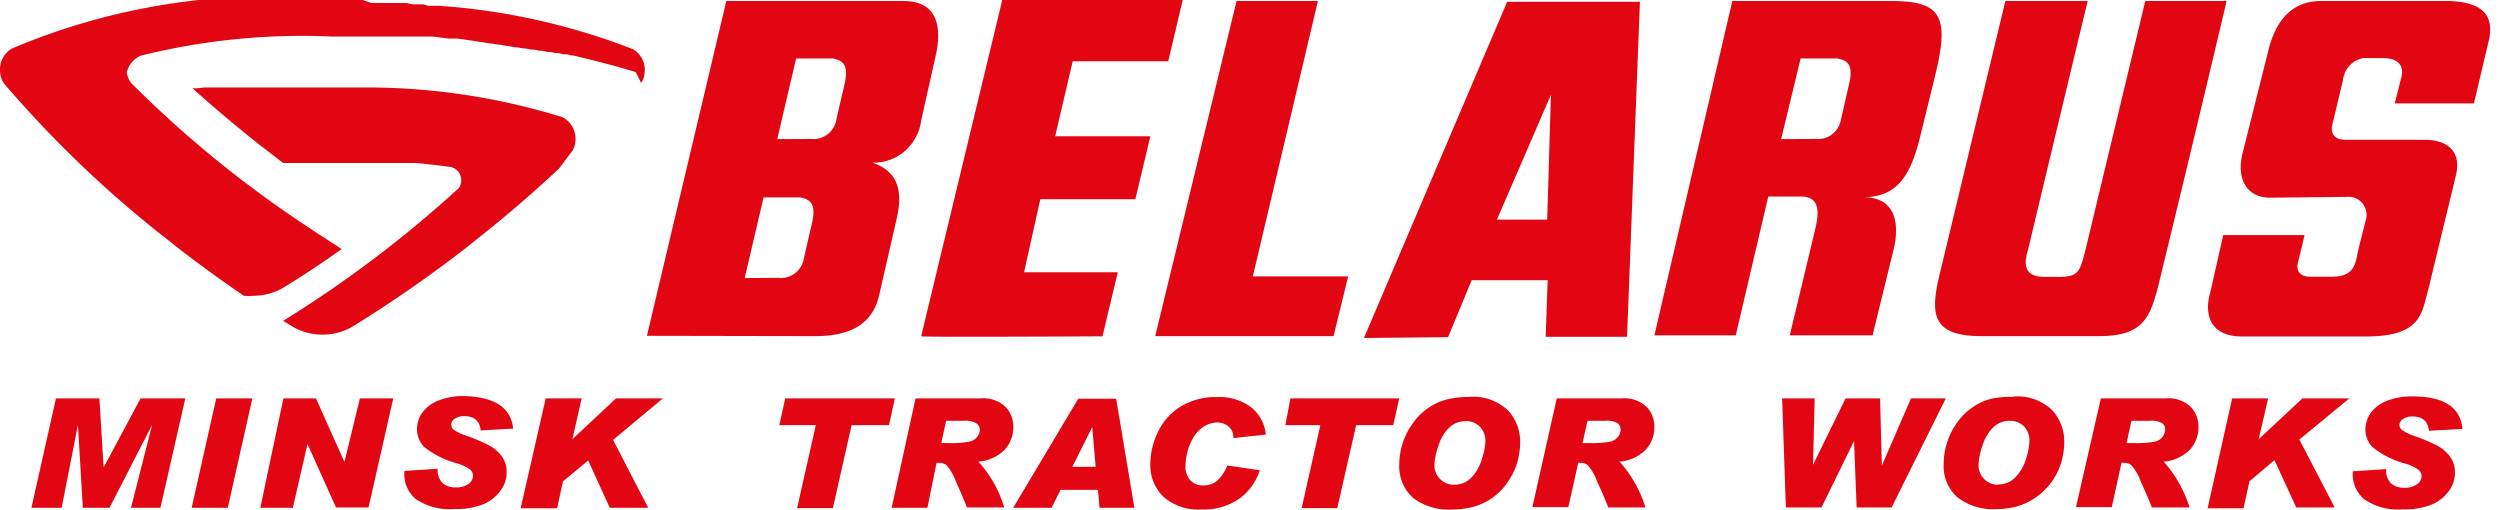 <svg class="brand-logo__icon" width="260" height="53" fill="none" xmlns="http://www.w3.org/2000/svg"><g clip-path="url(#a)" fill-rule="evenodd" clip-rule="evenodd" fill="#E20613"><path d="m256.072 44.61-3.469.19c-.084-.984-.659-1.485-1.692-1.485a1.667 1.667 0 0 0-1.015.276.768.768 0 0 0-.355.639.675.675 0 0 0 .287.5 4.83 4.83 0 0 0 1.354.64 18.62 18.62 0 0 1 2.2.932 3.99 3.99 0 0 1 1.387 1.14 2.73 2.73 0 0 1 .542 1.725c.001.657-.2 1.297-.575 1.83a4.368 4.368 0 0 1-1.693 1.416 7.16 7.16 0 0 1-3.113.553 6.164 6.164 0 0 1-4.044-1.036 3.33 3.33 0 0 1-.903-1.188 3.398 3.398 0 0 1-.299-1.471v-.259l3.486-.224a1.864 1.864 0 0 0 .491 1.484 1.99 1.99 0 0 0 1.37.45 2.1 2.1 0 0 0 1.337-.363 1.01 1.01 0 0 0 .474-.829.901.901 0 0 0-.305-.656 4.346 4.346 0 0 0-1.438-.673 9.022 9.022 0 0 1-3.384-1.727 2.62 2.62 0 0 1-.711-1.83 3.048 3.048 0 0 1 .575-1.726 3.73 3.73 0 0 1 1.693-1.243 7.043 7.043 0 0 1 2.639-.449c3.232 0 4.958 1.122 5.178 3.332m-11.76-3.125-5.195 4.282 3.672 7.06h-3.994l-2.267-4.92-2.606 2.21-.609 2.797h-3.74l2.555-11.429h3.74l-.981 4.247 4.551-4.247h4.874Zm-23.166 4.644h.711c.765.034 1.531-.019 2.284-.155a1.39 1.39 0 0 0 .762-.518c.154-.204.243-.45.254-.708a.796.796 0 0 0-.061-.373.77.77 0 0 0-.227-.3 2.228 2.228 0 0 0-1.32-.26h-1.895l-.508 2.314Zm-2.673-4.644h6.768a3.326 3.326 0 0 1 2.572.88 2.995 2.995 0 0 1 .813 2.106 3.495 3.495 0 0 1-.863 2.314 4.314 4.314 0 0 1-2.759 1.278 12.787 12.787 0 0 1 2.691 4.765h-3.909a53.717 53.717 0 0 0-1.167-2.694 4.973 4.973 0 0 0-.999-1.726 1.35 1.35 0 0 0-.795-.224h-.203l-1.015 4.61h-3.723l2.589-11.309Zm-10.678 8.943a2.395 2.395 0 0 0 1.811-.76 4.783 4.783 0 0 0 1.1-1.933 7.245 7.245 0 0 0 .338-1.727c.021-.3-.021-.602-.123-.885a2.129 2.129 0 0 0-.469-.755 2.038 2.038 0 0 0-1.489-.552c-.63 0-1.236.247-1.692.69a4.365 4.365 0 0 0-1.1 1.865 7.01 7.01 0 0 0-.423 2.02 2.03 2.03 0 0 0 1.228 1.915c.259.11.539.163.819.156v-.034Zm1.574-9.133a5.197 5.197 0 0 1 2.146.264 5.27 5.27 0 0 1 1.864 1.117c.428.46.763 1.002.983 1.595a4.86 4.86 0 0 1 .303 1.858 8.04 8.04 0 0 1-.236 1.727 6.494 6.494 0 0 1-.914 2.071 6.777 6.777 0 0 1-3.841 2.814 8.307 8.307 0 0 1-2.116.26 5.957 5.957 0 0 1-3.993-1.227 4.238 4.238 0 0 1-1.113-1.555 4.306 4.306 0 0 1-.325-1.897 7.32 7.32 0 0 1 .355-2.262 7.687 7.687 0 0 1 1.049-2.072 6.364 6.364 0 0 1 1.692-1.64 5.666 5.666 0 0 1 2.031-.863 10.223 10.223 0 0 1 2.115-.155v-.035Zm-7.022.19-5.635 11.343h-3.638l-.271-6.906-3.384 6.906h-3.706l-.389-11.343h3.384l-.169 6.906 3.384-6.906h3.587l.187 6.992 3.028-6.992h3.622Zm-37.786 4.644h.711c.748.03 1.496-.022 2.233-.155a1.39 1.39 0 0 0 .762-.518c.154-.204.243-.45.254-.708a.819.819 0 0 0-.071-.375.787.787 0 0 0-.234-.298 2.163 2.163 0 0 0-1.303-.26h-1.827l-.525 2.314Zm-2.674-4.644h6.769a3.32 3.32 0 0 1 1.376.166c.443.152.85.395 1.196.715.265.279.472.609.612.97.139.362.207.748.2 1.136a3.49 3.49 0 0 1-.863 2.313 4.309 4.309 0 0 1-2.758 1.278 12.787 12.787 0 0 1 2.691 4.765h-3.859a52.81 52.81 0 0 0-1.167-2.694 5.21 5.21 0 0 0-.998-1.726 1.37 1.37 0 0 0-.813-.224h-.152l-1.032 4.61h-3.74l2.538-11.309Zm-10.677 8.977a2.39 2.39 0 0 0 .983-.186 2.43 2.43 0 0 0 .828-.573 4.586 4.586 0 0 0 1.083-1.934 6.69 6.69 0 0 0 .355-1.726c.021-.3-.021-.602-.123-.885a2.13 2.13 0 0 0-.469-.755 2.012 2.012 0 0 0-1.489-.552 2.43 2.43 0 0 0-1.693.69 4.375 4.375 0 0 0-1.1 1.864 7.056 7.056 0 0 0-.423 1.986 2.015 2.015 0 0 0 .542 1.433c.193.208.427.373.686.483.26.11.539.163.82.155Zm1.574-9.132a5.209 5.209 0 0 1 2.145.265c.69.238 1.325.618 1.865 1.116a4.8 4.8 0 0 1 .983 1.595 4.86 4.86 0 0 1 .303 1.858 8.04 8.04 0 0 1-.237 1.726 6.472 6.472 0 0 1-.914 2.072 6.188 6.188 0 0 1-1.692 1.83 6.264 6.264 0 0 1-2.081.984 8.3 8.3 0 0 1-2.115.259 6.038 6.038 0 0 1-4.078-1.191 4.294 4.294 0 0 1-1.117-1.556 4.37 4.37 0 0 1-.339-1.897 7.262 7.262 0 0 1 1.422-4.334 6.148 6.148 0 0 1 1.692-1.64 5.657 5.657 0 0 1 2.031-.863 10.21 10.21 0 0 1 2.132-.224Zm-7.277.155-.626 2.78h-3.858l-1.963 8.632h-3.705l1.946-8.632h-3.639l.525-2.78h11.32Zm-13.875 3.764-3.384.362a1.43 1.43 0 0 0-.11-.68 1.387 1.387 0 0 0-.415-.545 1.773 1.773 0 0 0-1.151-.398 2.672 2.672 0 0 0-1.59.57 3.895 3.895 0 0 0-1.253 1.727 6.237 6.237 0 0 0-.456 2.278c-.02.51.149 1.01.473 1.399a1.682 1.682 0 0 0 1.405.57 2.154 2.154 0 0 0 1.438-.501c.453-.44.805-.977 1.032-1.571l3.385.5a5.882 5.882 0 0 1-2.031 2.883 6.436 6.436 0 0 1-4.027 1.192 5.48 5.48 0 0 1-3.96-1.312 4.512 4.512 0 0 1-1.051-1.575 4.578 4.578 0 0 1-.319-1.878c.016-1.16.294-2.3.812-3.332a6.182 6.182 0 0 1 2.369-2.624 7.03 7.03 0 0 1 3.739-.967 5.49 5.49 0 0 1 3.571 1.07 4.13 4.13 0 0 1 1.043 1.258 4.22 4.22 0 0 1 .48 1.574Zm-17.7 3.349-.355-4.126-2.065 4.126h2.42Zm4.027 4.264h-3.621l-.169-1.864h-3.892l-.931 1.864h-3.993l6.768-11.342h3.943l1.895 11.342Zm-20.085-6.733h.693c.765.035 1.531-.017 2.285-.155.31-.075.586-.258.778-.518.154-.204.243-.45.254-.708a.801.801 0 0 0-.372-.673 2.231 2.231 0 0 0-1.32-.26h-1.81l-.508 2.314Zm-2.674-4.644h6.768a3.328 3.328 0 0 1 2.589.881 2.995 2.995 0 0 1 .813 2.106 3.495 3.495 0 0 1-.863 2.313 4.363 4.363 0 0 1-2.775 1.278 12.31 12.31 0 0 1 2.69 4.765h-3.875a51.725 51.725 0 0 0-1.15-2.694 5.202 5.202 0 0 0-.999-1.726 1.367 1.367 0 0 0-.812-.224H97.4l-.948 4.678H92.73l2.488-11.377Zm-2.15 0-.608 2.78h-3.892l-1.946 8.632h-3.723l1.946-8.632h-3.79l.609-2.78h11.405Zm-24.13 0L63.76 45.75l3.655 7.061H63.42l-2.25-4.92-2.623 2.175-.61 2.797h-3.79l2.606-11.429h3.74l-.965 4.247 4.535-4.247h4.874ZM53.37 44.575l-3.384.19c-.085-.984-.66-1.484-1.692-1.484a1.666 1.666 0 0 0-1.016.276.771.771 0 0 0-.355.639.667.667 0 0 0 .27.5c.424.281.886.497 1.371.639.75.266 1.485.578 2.2.932a4.144 4.144 0 0 1 1.388 1.14c.364.497.555 1.105.541 1.726a3.185 3.185 0 0 1-.592 1.83 4.317 4.317 0 0 1-1.692 1.416 7.198 7.198 0 0 1-3.13.552 6.199 6.199 0 0 1-4.045-1.036 3.309 3.309 0 0 1-.895-1.189 3.374 3.374 0 0 1-.29-1.47v-.258l3.47-.225a1.882 1.882 0 0 0 .507 1.485 1.97 1.97 0 0 0 1.37.449c.473.031.943-.096 1.338-.363a1.052 1.052 0 0 0 .457-.829.896.896 0 0 0-.288-.656 4.511 4.511 0 0 0-1.455-.673 9.32 9.32 0 0 1-3.385-1.726 2.671 2.671 0 0 1-.694-1.83 2.939 2.939 0 0 1 .576-1.727 3.727 3.727 0 0 1 1.692-1.243 7.046 7.046 0 0 1 2.64-.449c3.164.087 4.89 1.209 5.093 3.419v-.035ZM40.9 41.433l-2.572 11.343h-3.384L31.98 46.18l-1.523 6.63h-3.384l2.403-11.378h3.384l2.962 6.612 1.607-6.612H40.9Zm-14.654 0L23.69 52.81h-3.757l2.555-11.377h3.757Zm-6.972 0-2.59 11.377h-3.062l2.2-8.632-4.434 8.632H8.613l-.508-8.632-1.692 8.632H3.266L5.82 41.433h4.518l.44 7.182 3.84-7.182h4.654Zm76.552-6.577L104.236 0h18.766l-1.506 6.37h-9.933l-1.828 7.804h9.899l-1.556 6.543h-9.883l-1.692 7.596h9.747l-1.591 6.664s-18.85.103-18.833 0m46.026.172L156.743.19h13.808l-1.337 34.84h-8.461l.204-5.888h-7.903l-2.453 5.922-8.749.086Zm13.825-12.309h5.229l.389-12.982-5.618 12.982ZM67.279 34.925 75.537.104h18.41c3.656 0 4.062 2.814 3.3 5.973-.474 2.14-.964 4.281-1.438 6.422a5.106 5.106 0 0 1-1.704 3.207 4.915 4.915 0 0 1-3.373 1.213c2.945.984 3.046 3.331 2.573 5.61l-1.93 8.408c-.761 2.848-3.045 4.022-6.582 4.022l-17.514-.034Zm13.554-20.458 1.963-8.39h3.79c1.253.224 1.693.846 1.202 2.866-.27 1.156-.541 2.313-.795 3.452a2.461 2.461 0 0 1-.904 1.555 2.369 2.369 0 0 1-1.702.5l-3.554.017Zm-3.384 14.45 1.963-8.39h3.79c1.236.224 1.693.846 1.202 2.865-.27 1.157-.542 2.314-.795 3.453a2.461 2.461 0 0 1-.904 1.555 2.37 2.37 0 0 1-1.702.5l-3.554.017ZM128.603.104h8.46l-6.768 28.64h9.916l-1.523 6.215h-18.546L128.603.104Zm51.559 0h16.499c5.076 0 6.109 1.45 4.67 7.44l-1.692 6.906c-.981 3.815-2.335 6.06-5.872 6.06 4.468 0 3.385 4.678 3.097 5.731l-2.115 8.632h-8.613c.913-3.798 1.827-7.579 2.724-11.377.338-1.623.305-3.056-1.574-3.056h-3.384l-3.384 14.433h-8.461l8.105-34.77Zm5.077 14.363 2.03-8.39h3.808c1.235.224 1.692.846 1.184 2.866-.27 1.156-.524 2.313-.795 3.452a2.461 2.461 0 0 1-.904 1.555 2.368 2.368 0 0 1-1.702.5l-3.621.017ZM208.557.104h8.562c-2.076 8.62-4.146 17.252-6.21 25.895-.305 1.002-.711 2.797 1.692 2.797h1.472c2.048 0 2.217-.483 2.775-2.641L223.109.104h8.461a4203.16 4203.16 0 0 1-6.87 28.64c-.982 4.057-1.523 6.215-6.414 6.215h-12.183c-5.076 0-5.381-2.14-4.433-6.215l6.887-28.64Zm27.396 4.972c.812-3.108 2.521-4.972 5.448-4.972h12.928c4.112 0 5.077 1.726 4.501 4.126l-1.54 6.525h-8.24c.237-.897.457-1.812.693-2.71.322-1.278-.406-1.968-1.81-2.003h-2.132a2.543 2.543 0 0 0-1.447.78 2.627 2.627 0 0 0-.685 1.516l-1.066 4.472c-.305 1.018.135 1.726 1.303 1.726h8.223c2.319 0 3.943 1.14 3.266 3.78-.947 3.937-1.912 7.89-2.859 11.827-.677 2.279-.593 4.85-6.448 4.85h-12.944c-3.165 0-3.994-2.14-3.266-4.626l1.336-5.921h8.461c-.22.966-.457 1.916-.694 2.883-.236.966.373 1.45 1.27 1.45h2.216c1.472 0 2.319-.449 2.606-1.9.288-1.45.626-2.572.931-3.866a1.903 1.903 0 0 0-.255-1.796 1.846 1.846 0 0 0-.718-.584 1.812 1.812 0 0 0-.905-.158l-8.123.086c-2.639-.086-3.384-2.313-2.758-4.695l2.708-10.79ZM35.535 25.896l-2.995-1.934-.237-.172A116.43 116.43 0 0 1 13.639 8.632a2.46 2.46 0 0 1-.457-1.105c.094-.378.27-.73.516-1.03.247-.298.556-.537.905-.696a69.25 69.25 0 0 1 19.849-2.003h10.491l.846.104.863.103h.88l.863.121.846.12.83.139h.084l.795.138h.102l.795.121h.102l.795.138h.085l.778.138h.152l.694.121h.17l.66.12h.27l.592.122h.237l.575.12h.288l.559.121h.27l.559.121h.304l.525.121h.118c2.302.535 4.484 1.105 6.532 1.727l.575 1.139c.243-.4.371-.86.373-1.33a2.542 2.542 0 0 0-.316-1.25 2.48 2.48 0 0 0-.886-.925A68.715 68.715 0 0 0 46.398.656h-.135l-.575-.052h-1.15L43.995.45h-1.134l-.558-.14h-3.688l-.88-.31H20.678a68.635 68.635 0 0 0-19.46 5.058 2.48 2.48 0 0 0-.895.921A2.543 2.543 0 0 0 0 7.234a2.57 2.57 0 0 0 .372 1.398A117.347 117.347 0 0 0 17.92 25.309l.22.19c2.42 1.882 4.84 3.642 7.225 5.265.321.027.644.027.965 0a6.28 6.28 0 0 0 2.995-.76 96.015 96.015 0 0 0 6.21-4.108Z"/><path d="m58.09 17.592 1.473-1.95a2.51 2.51 0 0 0 .288-1.365 2.555 2.555 0 0 0-.405-1.228 2.487 2.487 0 0 0-.949-.86A68.708 68.708 0 0 0 38.8 9.098H21.253l-.812.085h-.423a143.929 143.929 0 0 0 7.276 6.112l.237.173 1.912 1.484h13.875c1.219.121 2.42.26 3.57.415.308.07.583.245.78.496.197.251.304.563.304.885a1.49 1.49 0 0 1-.254.811A122.667 122.667 0 0 1 29.443 33.37l.964.587a6.215 6.215 0 0 0 3.13.846c1.045 0 2.074-.26 2.996-.76 4.29-2.638 8.43-5.52 12.403-8.631l.22-.19a133.52 133.52 0 0 0 8.935-7.648"/></g><defs><clipPath id="a"><path fill="#fff" d="M0 0h260v53H0z"/></clipPath></defs></svg>
